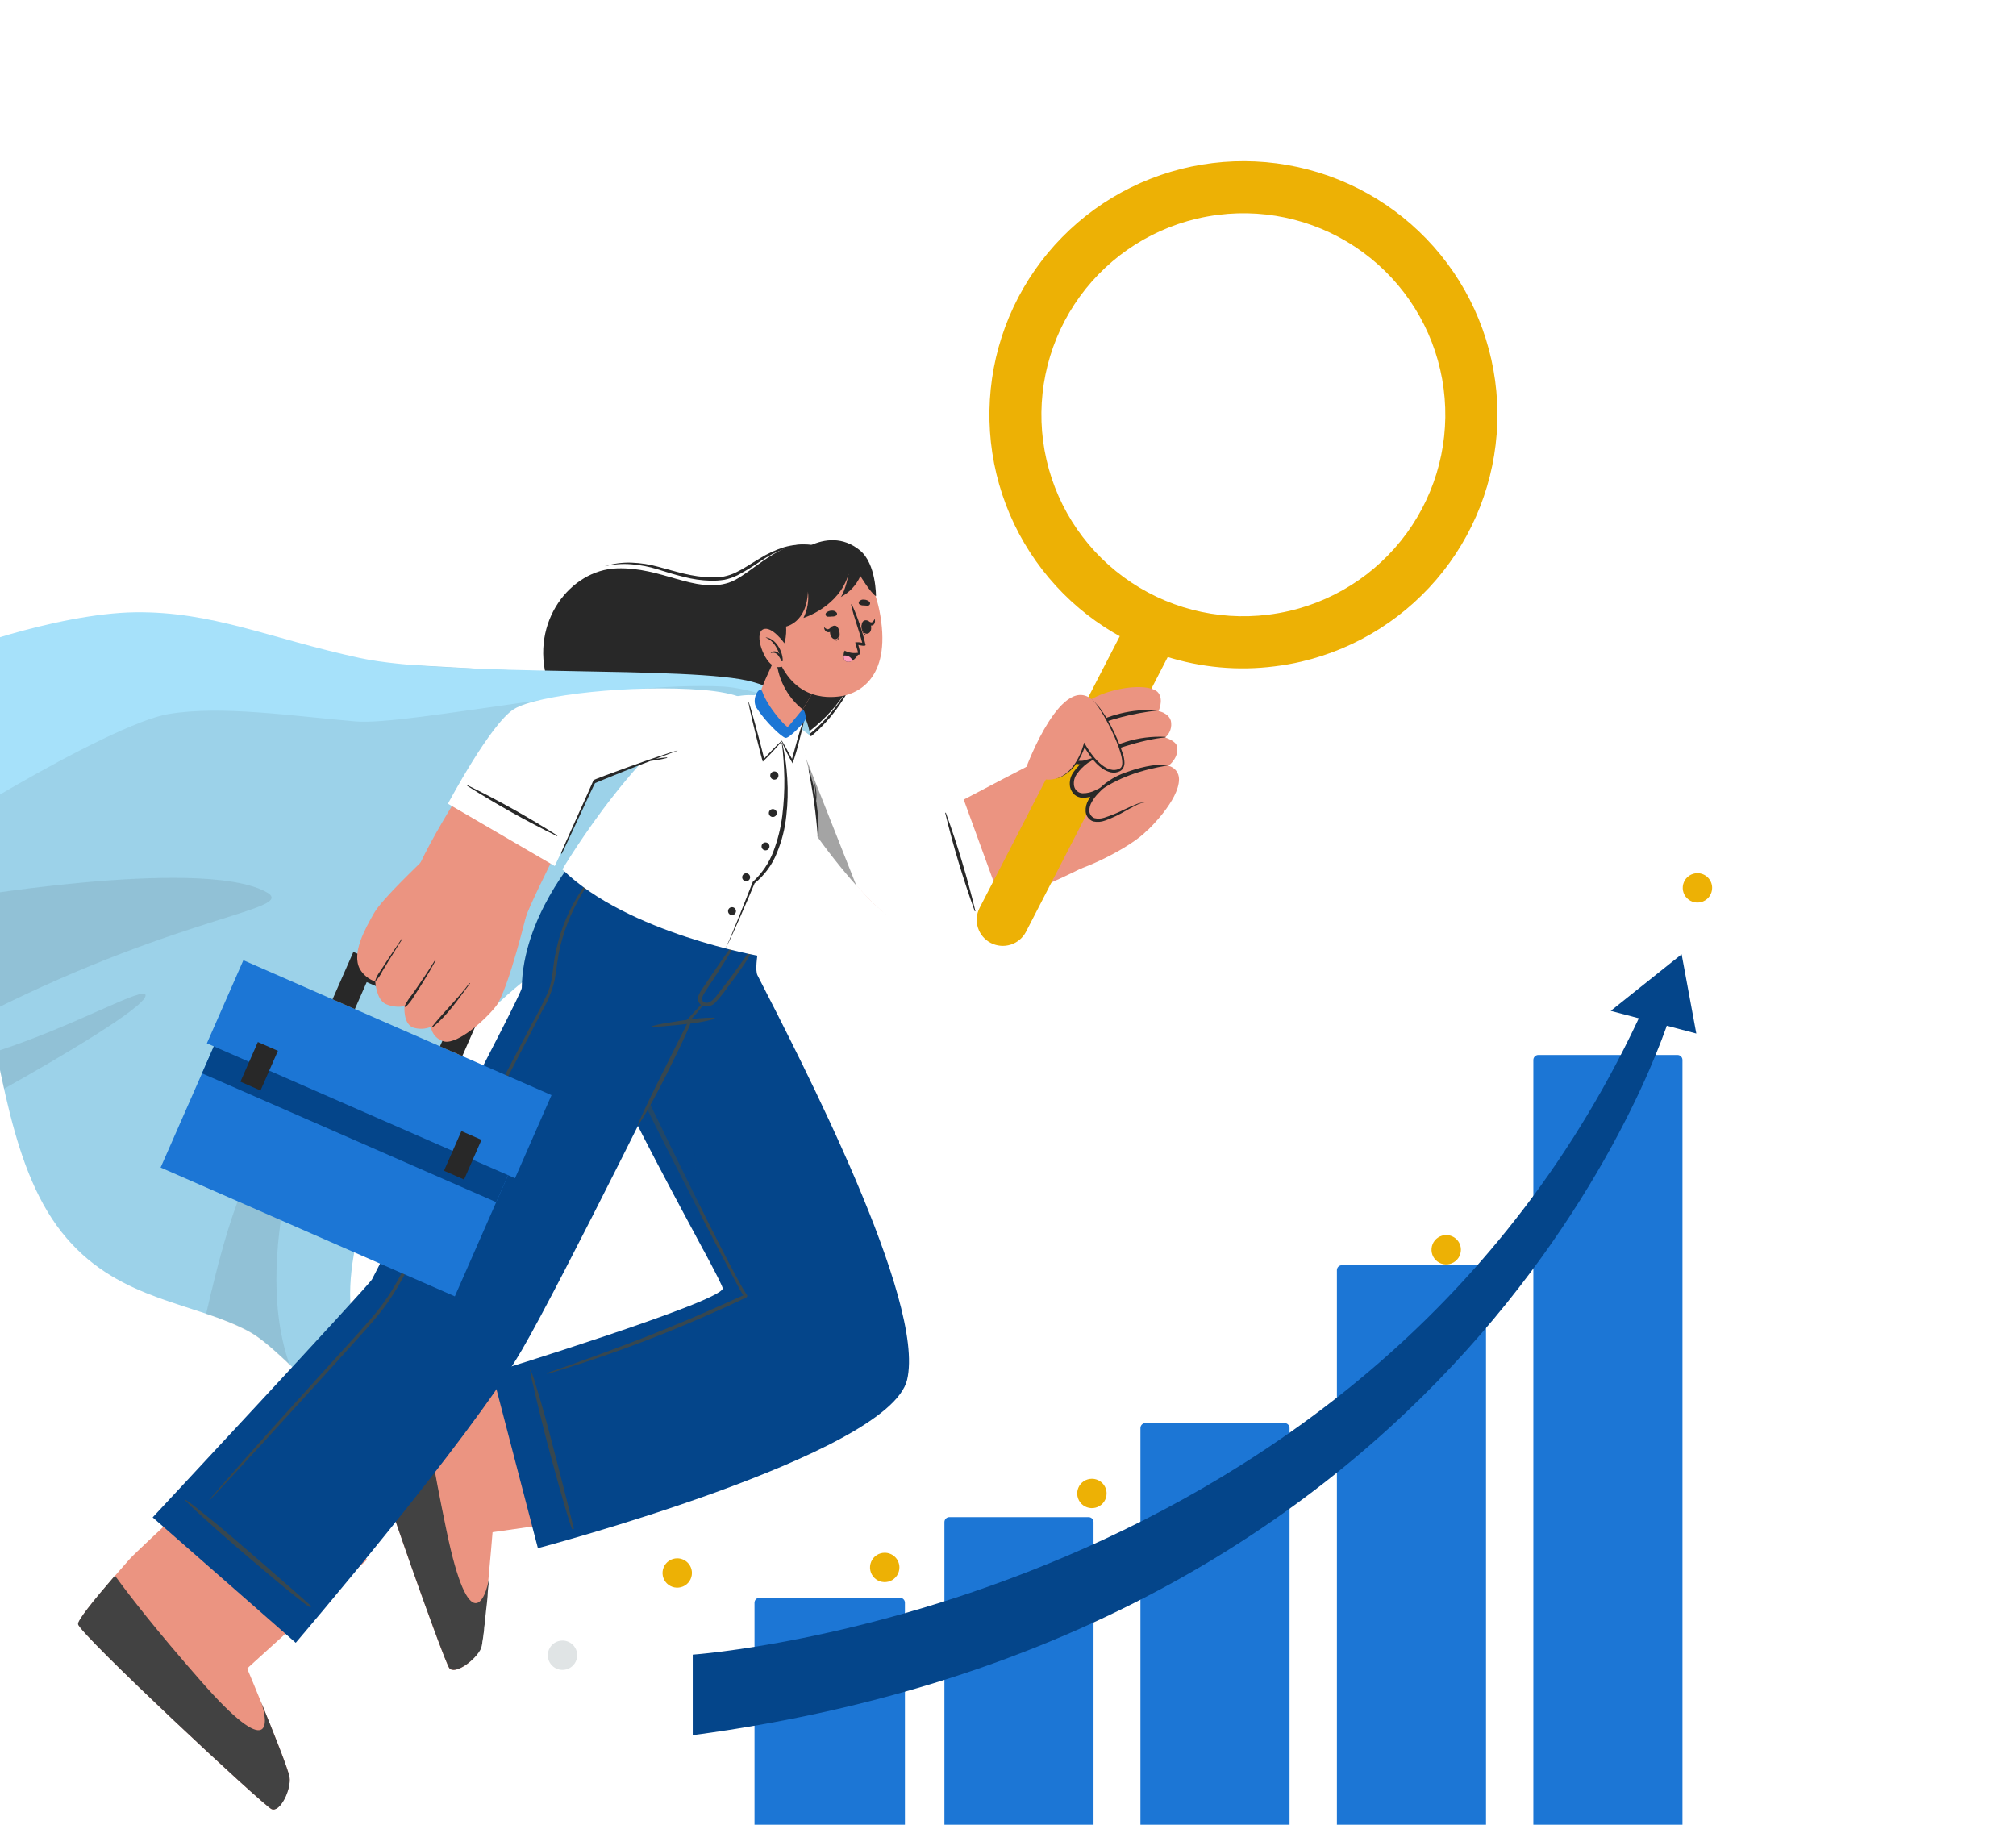 <svg width="811" height="734" viewBox="0 0 811 734" fill="none" xmlns="http://www.w3.org/2000/svg">
<path d="M197.577 614.025L191.035 602.817L187.673 604.803C187.176 605.083 186.611 605.221 186.041 605.2C185.47 605.179 184.917 605.001 184.442 604.685C183.905 604.345 183.343 604.019 182.767 603.718C182.258 603.465 181.83 603.075 181.53 602.593C181.23 602.111 181.069 601.556 181.066 600.988V597.069H168.101V600.988C168.098 601.556 167.937 602.111 167.637 602.593C167.337 603.075 166.908 603.465 166.4 603.718C165.824 604.019 165.262 604.345 164.725 604.685C164.25 605.001 163.696 605.179 163.126 605.2C162.556 605.221 161.99 605.083 161.494 604.803L158.066 602.817L151.524 614.025L154.978 615.998C155.488 616.276 155.909 616.692 156.194 617.198C156.478 617.703 156.615 618.279 156.587 618.858C156.587 619.172 156.587 619.485 156.587 619.812C156.587 620.139 156.587 620.439 156.587 620.753C156.625 621.318 156.506 621.883 156.243 622.386C155.98 622.888 155.583 623.309 155.096 623.6L151.629 625.599L158.17 636.794L161.507 634.848C162.004 634.567 162.569 634.429 163.139 634.45C163.71 634.471 164.263 634.649 164.738 634.965C165.275 635.318 165.837 635.631 166.4 635.932C166.91 636.183 167.34 636.572 167.641 637.054C167.941 637.537 168.101 638.094 168.101 638.662V642.581H181.066V638.662C181.057 638.089 181.211 637.524 181.51 637.034C181.809 636.544 182.24 636.149 182.754 635.893C183.316 635.592 183.879 635.279 184.415 634.926C184.89 634.61 185.444 634.432 186.014 634.411C186.585 634.39 187.15 634.528 187.647 634.808L191.088 636.794L197.629 625.599L194.175 623.613C193.687 623.324 193.288 622.904 193.025 622.401C192.761 621.898 192.643 621.332 192.684 620.766C192.684 620.452 192.684 620.126 192.684 619.812C192.684 619.499 192.684 619.172 192.684 618.858C192.647 618.29 192.767 617.721 193.033 617.217C193.298 616.712 193.698 616.29 194.189 615.998L197.577 614.025ZM185.187 619.812C185.185 621.907 184.56 623.955 183.392 625.696C182.224 627.436 180.565 628.792 178.625 629.592C176.685 630.391 174.552 630.598 172.494 630.187C170.436 629.776 168.547 628.764 167.065 627.281C165.583 625.797 164.575 623.909 164.168 621.853C163.761 619.797 163.974 617.668 164.779 615.733C165.584 613.798 166.946 612.145 168.693 610.983C170.439 609.821 172.491 609.202 174.59 609.205C175.984 609.205 177.364 609.479 178.651 610.013C179.939 610.546 181.108 611.328 182.093 612.313C183.077 613.299 183.857 614.468 184.388 615.755C184.919 617.042 185.191 618.42 185.187 619.812Z" fill="white"/>
<path d="M218.136 262.748L37.939 262.48C37.939 262.48 46.906 250.775 56.8 249.33C56.8 249.33 76.093 191.965 108.22 191.531C138.188 191.325 150.076 227.036 150.076 227.036C150.076 227.036 163.959 211.059 177.185 218.387C190.41 225.715 197.835 246.688 197.835 246.688C197.835 246.688 212.747 254.759 218.136 262.748Z" fill="white"/>
<path d="M515.32 232.638L710.906 232.931C710.906 232.931 710.906 220.742 683.984 218.332C683.984 218.332 659.463 164.963 621.896 172.125C598.416 176.55 586.412 207.934 586.412 207.934C586.412 207.934 568.758 183.264 554.635 188.015C540.512 192.767 532.056 219.003 532.056 219.003C532.056 219.003 517.456 225.752 515.32 232.638Z" fill="white"/>
<path d="M306.889 207.708L405.445 207.865C405.445 207.865 396.156 199.204 392.021 199.204C387.887 199.204 375.877 170.152 360.451 171.367C345.026 172.582 336.823 194.175 336.823 194.175C336.823 194.175 318.088 188.284 306.889 207.708Z" fill="white"/>
<path d="M554.326 335.991L638.608 336.121C638.608 336.121 634.421 330.661 629.803 329.982C629.803 329.982 620.867 303.255 605.822 303.046C591.836 302.85 586.197 319.44 586.197 319.44C586.197 319.44 579.734 311.981 573.532 315.377C567.331 318.774 563.824 328.519 563.824 328.519C563.824 328.519 556.851 332.255 554.326 335.991Z" fill="white"/>
<g filter="url(#filter0_d_3322_5965)">
<path d="M170.099 549.347L207.838 544.54L240.507 519.437L298.924 565.281L339.345 546.33L367.844 563.818L423.683 517.517L467.634 514.448L514.734 461.825L565.935 500.538L596.165 465.221L615.026 463.184L640.116 428.089L689.119 489.306L806.445 735.45H57.501L170.099 549.347Z" fill="white"/>
</g>
<path d="M232.196 665.831C232.196 666.999 231.849 668.141 231.199 669.112C230.549 670.083 229.626 670.839 228.545 671.286C227.464 671.733 226.275 671.85 225.128 671.622C223.981 671.394 222.927 670.832 222.1 670.006C221.273 669.181 220.71 668.128 220.482 666.983C220.254 665.838 220.371 664.651 220.819 663.572C221.266 662.493 222.024 661.571 222.997 660.922C223.969 660.273 225.112 659.927 226.282 659.927C227.85 659.927 229.355 660.549 230.464 661.656C231.573 662.763 232.196 664.265 232.196 665.831Z" fill="#E0E4E5"/>
<path d="M390.476 648.17C393.742 648.17 396.39 645.527 396.39 642.266C396.39 639.005 393.742 636.361 390.476 636.361C387.21 636.361 384.563 639.005 384.563 642.266C384.563 645.527 387.21 648.17 390.476 648.17Z" fill="#E0E4E5"/>
<path d="M513.117 589.833C513.112 591 512.761 592.14 512.107 593.108C511.454 594.075 510.528 594.828 509.446 595.271C508.364 595.713 507.175 595.826 506.029 595.594C504.884 595.362 503.832 594.796 503.009 593.968C502.185 593.14 501.625 592.087 501.4 590.941C501.176 589.796 501.296 588.609 501.747 587.532C502.197 586.455 502.957 585.535 503.931 584.889C504.904 584.243 506.048 583.9 507.217 583.902C507.995 583.904 508.764 584.059 509.482 584.358C510.2 584.657 510.851 585.095 511.399 585.646C511.947 586.196 512.381 586.85 512.676 587.568C512.971 588.287 513.121 589.056 513.117 589.833Z" fill="#E0E4E5"/>
<path d="M563.959 556.364C563.959 557.533 563.612 558.675 562.962 559.646C562.311 560.617 561.387 561.374 560.305 561.821C559.224 562.267 558.034 562.383 556.887 562.155C555.739 561.926 554.686 561.362 553.859 560.535C553.033 559.708 552.471 558.655 552.244 557.508C552.017 556.362 552.136 555.175 552.586 554.096C553.035 553.017 553.795 552.096 554.77 551.449C555.744 550.801 556.888 550.457 558.059 550.46C558.834 550.46 559.603 550.613 560.32 550.91C561.036 551.207 561.687 551.642 562.235 552.19C562.784 552.739 563.218 553.39 563.514 554.106C563.809 554.822 563.961 555.59 563.959 556.364Z" fill="#E0E4E5"/>
<path d="M278.352 632.744C278.352 633.912 278.005 635.054 277.355 636.025C276.706 636.996 275.782 637.752 274.701 638.199C273.621 638.646 272.432 638.763 271.285 638.535C270.138 638.308 269.084 637.745 268.257 636.919C267.43 636.094 266.867 635.042 266.638 633.896C266.41 632.751 266.527 631.564 266.975 630.485C267.423 629.406 268.18 628.484 269.153 627.835C270.125 627.186 271.269 626.84 272.438 626.84C274.006 626.843 275.508 627.467 276.616 628.573C277.724 629.68 278.349 631.179 278.352 632.744Z" fill="#EDB105"/>
<path d="M136.902 612.038C136.902 613.206 136.555 614.348 135.906 615.319C135.256 616.29 134.332 617.046 133.252 617.493C132.171 617.94 130.982 618.057 129.835 617.829C128.688 617.601 127.634 617.039 126.807 616.213C125.98 615.388 125.417 614.336 125.189 613.19C124.96 612.045 125.078 610.858 125.525 609.779C125.973 608.7 126.731 607.778 127.703 607.129C128.676 606.48 129.819 606.134 130.989 606.134C132.556 606.137 134.058 606.76 135.166 607.867C136.275 608.974 136.899 610.473 136.902 612.038Z" fill="#EDB105"/>
<g filter="url(#filter1_d_3322_5965)">
<path d="M361.818 626.512C361.818 627.68 361.471 628.822 360.82 629.794C360.17 630.765 359.246 631.522 358.164 631.968C357.083 632.415 355.893 632.531 354.746 632.302C353.598 632.073 352.545 631.509 351.718 630.682C350.892 629.855 350.329 628.802 350.103 627.656C349.876 626.51 349.995 625.322 350.445 624.243C350.894 623.165 351.654 622.243 352.628 621.596C353.603 620.949 354.747 620.605 355.917 620.607C356.693 620.607 357.462 620.76 358.178 621.057C358.895 621.354 359.546 621.789 360.094 622.338C360.642 622.886 361.077 623.537 361.373 624.253C361.668 624.97 361.82 625.737 361.818 626.512Z" fill="#EDB105"/>
</g>
<path d="M445.164 600.753C445.164 601.921 444.817 603.062 444.168 604.033C443.518 605.004 442.594 605.761 441.514 606.208C440.433 606.655 439.244 606.772 438.097 606.544C436.95 606.316 435.896 605.754 435.069 604.928C434.242 604.102 433.679 603.05 433.451 601.905C433.222 600.76 433.339 599.572 433.787 598.494C434.235 597.415 434.993 596.493 435.965 595.844C436.938 595.195 438.081 594.849 439.251 594.849C440.819 594.849 442.323 595.471 443.432 596.578C444.541 597.685 445.164 599.187 445.164 600.753Z" fill="#EDB105"/>
<path d="M587.692 502.715C587.692 503.883 587.345 505.024 586.695 505.995C586.045 506.966 585.122 507.723 584.041 508.17C582.961 508.617 581.772 508.734 580.624 508.506C579.477 508.278 578.424 507.716 577.597 506.89C576.77 506.064 576.206 505.012 575.978 503.867C575.75 502.722 575.867 501.534 576.315 500.455C576.762 499.377 577.52 498.454 578.493 497.806C579.465 497.157 580.609 496.811 581.778 496.811C582.555 496.809 583.325 496.96 584.043 497.257C584.761 497.553 585.414 497.987 585.964 498.536C586.513 499.085 586.949 499.736 587.245 500.453C587.542 501.171 587.694 501.939 587.692 502.715Z" fill="#EDB105"/>
<path d="M688.756 357.154C688.756 358.321 688.409 359.463 687.759 360.434C687.109 361.405 686.186 362.162 685.105 362.609C684.024 363.055 682.835 363.172 681.688 362.945C680.541 362.717 679.487 362.154 678.66 361.329C677.833 360.503 677.27 359.451 677.042 358.305C676.814 357.16 676.931 355.973 677.378 354.894C677.826 353.815 678.584 352.893 679.557 352.244C680.529 351.595 681.672 351.249 682.842 351.249C683.619 351.247 684.389 351.399 685.107 351.695C685.825 351.991 686.478 352.426 687.027 352.975C687.577 353.523 688.012 354.175 688.309 354.892C688.606 355.609 688.757 356.378 688.756 357.154Z" fill="#EDB105"/>
<g filter="url(#filter2_d_3322_5965)">
<path d="M349.26 232.979C352.239 261.471 333.496 290.896 296.494 299.69C262.862 307.689 226.847 287.972 220.193 265.744C213.15 242.19 229.477 221.229 248.126 220.627C266.095 219.978 279.588 230.792 293.159 226.389C299.656 224.267 307.372 215.743 316.839 212.15C327.399 208.151 347.373 214.713 349.26 232.979Z" fill="#282828"/>
<path d="M232.305 285.957C241.081 293.86 251.731 299.396 263.248 302.042C274.774 304.651 286.747 304.582 298.244 301.841C309.843 299.293 320.545 293.678 329.23 285.586C337.75 277.384 343.884 267.028 346.978 255.622C343.429 266.738 337.099 276.766 328.589 284.759C324.301 288.666 319.506 291.978 314.332 294.604C309.15 297.201 303.669 299.151 298.012 300.411C292.353 301.708 286.575 302.416 280.771 302.526C269.107 302.733 257.557 300.212 247.044 295.163C241.749 292.751 236.794 289.656 232.305 285.957Z" fill="#282828"/>
<path d="M243.197 219.789C246.721 218.954 250.356 218.681 253.965 218.982C257.549 219.243 261.091 219.923 264.517 221.005C267.97 222.114 271.461 223.158 274.996 224.039C278.557 224.98 282.215 225.505 285.897 225.604C287.757 225.638 289.617 225.507 291.455 225.213C293.292 224.83 295.071 224.211 296.75 223.372C299.971 221.654 303.083 219.739 306.068 217.637C309.041 215.618 312.258 213.982 315.642 212.769C319.07 211.608 322.68 211.078 326.297 211.205C322.654 210.803 318.967 211.108 315.439 212.106C311.944 213.215 308.604 214.764 305.5 216.715C302.37 218.575 299.39 220.662 296.183 222.201C294.606 222.994 292.929 223.57 291.197 223.914C289.449 224.181 287.679 224.285 285.911 224.224C278.769 224.171 271.802 221.867 264.821 219.995C261.292 219.01 257.658 218.447 253.996 218.318C250.339 218.197 246.688 218.694 243.197 219.789Z" fill="#282828"/>
<path d="M-16.935 259.668C-12.864 251.819 95.896 255.475 188.2 260.784L188.365 260.796C230.02 263.209 270.268 262.197 295.369 265.276C311.32 267.246 319.479 273.626 321.257 276.047C326.913 283.897 336.548 308.48 291.79 335.527C257.926 355.986 219.476 373.695 189.516 406.523C159.556 439.351 141.02 482.082 140.86 512.082C140.7 542.082 160.392 572.113 158.49 568.869C157.895 567.862 149.79 567.774 138.981 560.46C125.709 551.475 110.833 533.394 100.314 527.647C78.808 515.92 48.636 515.528 26.851 490.108C3.742 463.396 0.818 418.856 -8.525 383.098C-19.839 339.665 -52.137 327.445 -16.935 259.668Z" fill="#A6E1FA"/>
<g opacity="0.2">
<path opacity="0.4" d="M-16.905 259.67C-12.833 251.819 95.917 255.462 188.211 260.761L188.377 260.773C230.027 263.181 270.272 262.164 295.369 265.24C311.319 267.209 319.477 273.588 321.254 276.009C326.909 283.86 336.54 308.445 291.782 335.5C257.919 355.966 219.47 373.681 189.509 406.517C159.548 439.353 141.009 482.092 140.845 512.095C140.681 542.098 160.368 572.131 158.466 568.886C157.872 567.88 149.767 567.793 138.96 560.479C125.691 551.494 110.818 533.413 100.3 527.666C78.797 515.941 48.629 515.553 26.849 490.132C3.745 463.42 0.827 418.875 -8.51 383.113C-19.818 339.676 -52.111 327.459 -16.905 259.67Z" fill="#282828"/>
</g>
<path opacity="0.1" d="M-4.691 399.256C-5.883 393.748 -7.098 388.322 -8.544 383.096C-11.356 373.018 -15.227 363.265 -20.091 354C-20.091 354 78.868 336.668 106.395 350.433C121.504 357.951 75.651 358.803 -4.691 399.256Z" fill="#282828"/>
<path opacity="0.1" d="M116.522 541.043C110.545 535.383 104.897 530.245 100.165 527.7C94.632 524.825 88.863 522.427 82.921 520.532C92.026 480.636 101.009 453.272 119.799 436.03C131.757 424.961 98.869 490.997 116.522 541.043Z" fill="#282828"/>
<path opacity="0.1" d="M1.6 429.963C0.502 424.995 -0.525 419.981 -1.552 414.968C30.72 404.528 58.65 388.125 58.563 392.411C58.562 397.136 23.124 417.935 1.6 429.963Z" fill="#282828"/>
<path d="M-52.09 346.143C-52.09 346.143 -58.242 305.776 -27.507 259.683C-24.524 255.201 23.154 238.72 54.268 238.296C85.382 237.871 108.25 248.748 144.588 256.645C180.927 264.542 279.493 259.61 302.773 266.306C318.772 270.909 321.034 276.126 321.034 276.126C321.034 276.126 302.48 268.798 291.063 268.178C245.876 265.732 164.057 283.988 143.061 282.196C117.429 280.01 89.017 275.682 67.844 279.218C44.185 283.029 -37.426 332.449 -52.09 346.143Z" fill="#A6E1FA"/>
<path d="M180.75 663.007C178.474 660.102 145.023 565.674 146.054 561.238C146.403 559.599 233.871 539.317 233.871 539.317L253.124 600.458L198.149 608.336C198.149 608.336 194.748 650.217 193.181 654.948C191.613 659.678 183.01 665.91 180.75 663.007Z" fill="#EB9481"/>
<path d="M180.749 663C179.757 661.716 172.738 642.775 165.265 621.556C164.781 620.158 164.282 618.742 163.799 617.328C162.507 613.71 161.251 610.045 159.992 606.414C159.51 604.999 159.044 603.586 158.626 602.192C158.159 600.795 157.676 599.381 157.256 598.021C156.523 595.906 155.887 593.832 155.165 591.802C154.726 590.474 154.303 589.163 153.876 587.902L152.659 584.157C152.057 582.318 151.498 580.565 150.968 578.881C150.598 577.757 150.244 576.635 149.92 575.564C149.268 573.489 148.687 571.585 148.207 569.888C147.935 569.037 147.711 568.189 147.511 567.493C146.994 565.627 146.619 564.104 146.424 563.092C146.274 562.547 146.219 561.98 146.259 561.417C146.302 560.821 156.684 557.442 170.157 553.217C171.324 563.08 174.007 580.917 179.621 607.694C188.761 651.703 195.512 635.161 196.747 626.664C196.753 626.581 196.759 626.499 196.764 626.416C196.728 626.929 196.691 627.459 196.654 627.972L196.646 628.088C196.579 629.031 196.511 629.991 196.361 630.929C196.212 631.866 196.214 633.014 196.14 634.057C196.022 635.712 195.813 637.494 195.612 639.16C195.41 640.826 195.278 642.463 195.09 643.931C195.026 644.841 194.964 645.718 194.789 646.538C194.759 646.968 194.73 647.365 194.701 647.779C194.672 648.193 194.625 648.855 194.484 649.427C194.405 650.553 194.201 651.553 194.04 652.407C194.042 652.606 194.028 652.806 193.998 653.003C193.882 653.693 193.728 654.376 193.536 655.05C191.496 659.63 183.009 665.887 180.749 663Z" fill="#424242"/>
<path d="M216.388 614.764L197.961 544.085C197.961 544.085 288.818 516.09 290.738 510.387C291.495 508.161 239.57 419.457 231.113 386.025C225.495 363.772 244.897 340.983 244.897 340.983L307.443 362.549C307.443 362.549 302.838 380.523 304.719 384.298C322.52 419.135 372.48 515.37 364.904 547.058C357.659 577.389 216.388 614.764 216.388 614.764Z" fill="#04458A"/>
<path d="M230.824 606.798C228.873 598.61 220.43 565.463 217.965 557.239C217.267 554.861 216.636 552.488 215.837 550.136C215.19 547.761 214.41 545.424 213.502 543.135C213.489 543.106 213.467 543.083 213.438 543.069C213.41 543.055 213.378 543.051 213.347 543.059C213.316 543.067 213.289 543.086 213.271 543.112C213.253 543.137 213.244 543.169 213.248 543.201C213.573 545.367 214.016 547.513 214.574 549.631C215.038 551.777 215.553 553.909 216.068 556.041C217.069 560.253 218.117 564.502 219.171 568.651C221.255 576.849 228.227 602.556 230.127 606.998C230.285 607.359 230.927 607.221 230.824 606.798Z" fill="#37474F"/>
<path d="M300.444 512.848C293.472 503.126 245.972 404.222 243.599 398.466C241.091 393.2 239.291 387.625 238.245 381.888C236.505 369.306 241.331 356.671 247.454 345.94C247.48 345.876 247.482 345.804 247.461 345.738C247.44 345.672 247.397 345.615 247.338 345.578C247.28 345.54 247.21 345.524 247.141 345.532C247.072 345.541 247.008 345.573 246.96 345.623C240.939 354.914 236.432 365.642 236.42 376.852C236.491 382.568 237.657 388.218 239.854 393.495C242.077 399.257 244.59 404.923 246.967 410.629C251.896 422.387 295.321 507.597 299.013 513.063C289.157 517.493 279.285 521.906 269.29 525.944C258.995 530.21 248.527 534.114 238.046 537.952C232.131 540.109 226.187 542.208 220.213 544.25C219.958 544.331 220.045 544.737 220.301 544.655C241.684 538.317 262.651 530.653 283.08 521.707C288.854 519.185 294.632 516.614 300.29 513.852C300.37 513.799 300.439 513.731 300.491 513.65C300.543 513.57 300.578 513.479 300.592 513.384C300.607 513.289 300.601 513.193 300.576 513.1C300.55 513.008 300.505 512.922 300.444 512.848Z" fill="#37474F"/>
<g style="mix-blend-mode:multiply" opacity="0.4">
<path d="M283.183 495.234C268.627 467.978 237.506 411.262 231.1 386.027C225.482 363.775 244.883 340.986 244.883 340.986L268.956 349.333L283.183 495.234Z" fill="#04458A"/>
</g>
<path d="M109.231 719.721C105.859 718.187 32.574 649.754 31.485 645.369C31.023 643.673 40.394 632.471 52.094 619.204L52.473 618.798C54.883 616.056 100.649 573.578 100.649 573.578L147.67 619.404L100.216 662.429L99.445 663.206C99.445 663.206 115.739 701.93 116.471 706.873C117.203 711.815 112.454 721.246 109.231 719.721Z" fill="#EB9481"/>
<path d="M46.231 625.809C37.377 636.049 31.018 643.986 31.402 645.377C32.571 649.801 105.78 718.164 109.234 719.721C112.689 721.278 117.225 711.799 116.488 706.923C116.051 703.915 109.825 688.355 105.024 676.655C108.006 684.867 109.598 701.198 80.65 668.021C62.6 647.488 52.031 633.752 46.231 625.809Z" fill="#424242"/>
<path d="M307.426 362.533C307.426 362.533 290.175 395.854 277.541 402.784C277.541 402.784 225.943 507.598 209.979 534.971C188.913 571.117 118.966 652.816 118.966 652.816L61.413 602.374C61.413 602.374 148.459 509.019 149.663 506.609C156.48 492.899 209.871 392.17 209.9 389.41C210.237 361.155 231.968 336.533 231.968 336.533L307.426 362.533Z" fill="#04458A"/>
<path d="M277.211 402.845C276.543 403.568 276.02 404.412 275.669 405.331C275.227 406.165 274.806 406.934 274.374 407.852C273.528 409.455 272.653 411.224 271.816 412.928C270.085 416.449 268.321 419.951 266.556 423.47C264.791 426.989 263.027 430.508 261.327 434.048C259.627 437.588 257.957 440.947 256.572 444.509C256.563 444.641 256.722 444.736 256.804 444.525C258.994 441.352 260.908 437.844 262.783 434.416C264.658 430.988 266.488 427.491 268.235 423.987C269.982 420.484 271.716 416.93 273.416 413.39C274.213 411.782 274.967 410.072 275.734 408.413C276.127 407.559 276.505 406.687 276.884 405.816C277.383 404.968 277.71 404.03 277.845 403.056C277.833 402.988 277.803 402.926 277.758 402.875C277.713 402.823 277.655 402.785 277.59 402.763C277.526 402.742 277.456 402.738 277.389 402.752C277.323 402.766 277.261 402.798 277.211 402.845Z" fill="#37474F"/>
<path d="M306.436 367.645C300.979 375.313 295.729 383.111 289.828 390.465C288.584 392.041 287.243 394.275 285.366 395.141C284.984 395.331 284.559 395.415 284.133 395.385C283.708 395.355 283.298 395.212 282.947 394.971C281.97 394.187 282.584 392.8 283.078 391.936C284.257 389.873 285.694 387.928 286.986 385.923C288.277 383.918 289.702 381.673 291.068 379.556C294.105 374.779 296.843 369.981 299.896 365.206C299.99 365.062 299.784 364.915 299.69 365.058C296.547 369.694 293.133 374.145 289.973 378.781L285.107 385.874L282.834 389.274C282.106 390.226 281.506 391.269 281.049 392.376C280.863 392.782 280.764 393.223 280.759 393.669C280.754 394.116 280.843 394.558 281.019 394.969C281.196 395.379 281.456 395.748 281.784 396.052C282.111 396.356 282.499 396.588 282.922 396.733C283.824 396.953 284.769 396.917 285.652 396.629C286.534 396.342 287.319 395.814 287.917 395.104C289.576 393.293 291.119 391.379 292.537 389.374C294.135 387.274 295.718 385.156 297.216 383.049C300.683 378.155 303.797 373.021 306.533 367.685C306.586 367.639 306.491 367.566 306.436 367.645Z" fill="#37474F"/>
<path d="M282.63 395.694C281.349 396.618 276.313 402.336 276.008 402.647C275.703 402.958 276.618 403.439 276.76 403.316C279.07 400.991 281.221 398.513 283.199 395.9C283.239 395.803 282.737 395.601 282.63 395.694Z" fill="#37474F"/>
<path d="M287.226 401.352C283.067 401.362 278.916 401.733 274.821 402.46C272.785 402.749 270.764 403.057 268.738 403.43C266.574 403.715 264.433 404.154 262.332 404.743C262.306 404.751 262.283 404.766 262.266 404.788C262.249 404.809 262.238 404.834 262.236 404.861C262.235 404.889 262.241 404.916 262.255 404.939C262.269 404.962 262.289 404.981 262.314 404.992C264.483 405.021 266.651 404.901 268.803 404.633C270.779 404.489 272.742 404.294 274.708 404.05C278.931 403.717 283.117 403.014 287.217 401.951C287.297 401.952 287.373 401.921 287.431 401.866C287.488 401.811 287.52 401.735 287.521 401.656C287.523 401.577 287.492 401.5 287.437 401.443C287.382 401.386 287.306 401.353 287.226 401.352Z" fill="#37474F"/>
<path d="M125.024 637.881C118.762 632.234 92.989 609.726 86.274 604.346C84.351 602.797 82.431 601.214 80.49 599.697C78.606 598.111 76.637 596.629 74.591 595.256C74.564 595.24 74.532 595.235 74.501 595.241C74.469 595.247 74.441 595.263 74.421 595.288C74.401 595.313 74.391 595.344 74.392 595.376C74.393 595.407 74.406 595.438 74.427 595.461C75.899 597.06 77.46 598.575 79.103 599.999C80.663 601.489 82.358 602.956 83.985 604.434C87.112 607.333 90.457 610.196 93.702 613.053C100.087 618.626 120.4 635.909 124.503 638.427C124.97 638.642 125.387 638.173 125.024 637.881Z" fill="#37474F"/>
<path d="M239.399 342.898C233.787 349.353 229.396 356.771 226.439 364.793C225.001 368.745 223.911 372.815 223.178 376.956C222.349 381.605 222.323 386.444 220.527 390.875C218.512 395.391 216.271 399.803 213.811 404.093L206.744 417.569L192.806 444.335L164.749 498.071C162.511 502.388 160.305 506.724 157.761 510.887C155.275 514.909 152.465 518.723 149.359 522.29C142.876 529.868 136 537.12 129.346 544.536C115.915 559.444 102.425 574.249 89.258 589.425L84.288 595.164C84.179 595.289 84.265 595.478 84.457 595.358C98.268 580.727 111.797 565.842 125.344 550.942C132.123 543.501 138.875 536.035 145.601 528.546C148.639 525.167 151.662 521.753 154.401 518.12C157.263 514.269 159.828 510.206 162.074 505.967C171.65 488.343 180.721 470.333 190.027 452.524C199.333 434.714 208.738 416.695 218.037 398.751C220.373 394.855 222.094 390.622 223.14 386.202C223.945 381.651 224.286 377.067 225.406 372.555C227.551 364.024 231.115 355.913 235.949 348.561C237.145 346.732 238.436 344.96 239.774 343.241C239.992 342.99 239.598 342.663 239.399 342.898Z" fill="#37474F"/>
<path d="M96.071 390.04L64.614 461.652L182.973 513.463L214.431 441.85L96.071 390.04Z" fill="#1C76D5"/>
<path d="M96.074 390.026L81.259 423.753L199.623 475.567L214.438 441.84L96.074 390.026Z" fill="#04458A"/>
<path d="M83.221 411.68L207.186 465.946L221.867 432.524L97.903 378.258L83.221 411.68Z" fill="#1C76D5"/>
<path d="M142.154 374.918L133.774 393.976L142.758 397.902L147.524 387.057L181.758 402.059L176.992 412.903L185.975 416.829L194.34 397.753L142.154 374.918Z" fill="#282828"/>
<path d="M178.607 462.935L186.687 466.472L193.696 450.515L185.617 446.979L178.607 462.935Z" fill="#282828"/>
<path d="M96.724 427.116L104.803 430.652L111.812 414.696L103.733 411.159L96.724 427.116Z" fill="#282828"/>
<path d="M309.427 293.89C327.953 329.348 352.267 362.352 364.466 363.443C380.886 364.914 417.022 350.502 435.138 341.195C440.444 338.49 418.469 297.632 412.784 300.526C405.873 304.016 370.684 322.704 369.909 322.832C368.223 323.113 332.132 294.588 323.669 287.555C309.524 275.829 301.214 278.156 309.427 293.89Z" fill="#EB9481"/>
<path d="M461.561 325.965C454.739 333.154 434.996 342.395 429.387 342.8C423.779 343.204 406.926 310.246 409.379 305.012C411.832 299.778 436.722 277.374 446.744 276.033C456.766 274.691 468.635 318.511 461.561 325.965Z" fill="#EB9481"/>
<path d="M387.42 312.901L404.001 358.402C404.001 358.402 371.282 367.397 361.134 362.99C350.985 358.583 323.811 325.529 311.507 300.525C299.204 275.521 307.681 272.957 329.652 290.822C351.623 308.686 369.129 321.38 369.83 321.13C370.531 320.879 387.42 312.901 387.42 312.901Z" fill="white"/>
<path d="M380.501 318.957C380.511 318.825 380.22 318.937 380.246 319.039C383.486 332.408 387.45 345.592 392.12 358.532C392.11 358.664 392.418 358.553 392.375 358.45C389.143 345.079 385.179 331.895 380.501 318.957Z" fill="#282828"/>
<path d="M344.457 348.158C332.883 335.201 319.235 316.259 311.506 300.528C301.563 280.299 305.221 274.751 318.637 282.864L344.457 348.158Z" fill="#A4A4A4"/>
<path d="M311.381 351.098L306.235 376.704C306.235 376.704 252.454 367.499 226.231 341.717C226.231 341.717 260.295 284.109 291.45 273.424C307.054 268.066 318.165 275.103 321.47 286.531C322.314 289.418 331.714 321.786 327.982 334.25C324.739 345.234 311.381 351.098 311.381 351.098Z" fill="white"/>
<path d="M314.461 291.43L314.394 290.959L314.407 290.777C314.407 290.777 314.513 290.702 314.523 290.785L314.624 291.009C314.719 291.315 314.814 291.621 314.892 291.926C315.049 292.536 315.171 293.16 315.293 293.784C315.539 295.015 315.749 296.278 315.944 297.522C316.333 300.028 316.537 302.554 316.708 305.078C317.034 310.149 316.901 315.239 316.313 320.287C315.77 325.377 314.497 330.363 312.533 335.091C310.624 339.895 307.508 344.126 303.487 347.379L303.616 347.205C301.769 351.65 299.858 356.056 297.931 360.462L295.001 367.042C293.997 369.217 293.025 371.428 291.814 373.472C292.931 371.338 293.789 369.103 294.745 366.891L297.481 360.231L302.792 346.848L302.799 346.749L302.888 346.672C306.547 343.309 309.368 339.138 311.127 334.493C312.895 329.841 314.099 324.995 314.714 320.058C315.325 315.111 315.6 310.129 315.537 305.145C315.514 302.649 315.359 300.143 315.203 297.637C315.127 296.367 315.015 295.128 314.887 293.872L314.636 292.008C314.659 291.693 314.547 291.386 314.486 291.082C314.496 291.011 314.501 290.939 314.501 290.867C314.501 290.867 314.493 290.983 314.489 291.033L314.461 291.43Z" fill="#282828"/>
<path d="M328.467 315.008L328.325 314.183C328.439 313.13 328.47 312.07 328.417 311.012C328.333 309.727 328.122 308.453 327.787 307.209C327.793 307.126 327.655 307.199 327.671 307.2C327.946 308.988 328.085 310.794 328.088 312.602C327.492 308.875 326.611 305.198 325.453 301.605C325.455 301.583 325.448 301.562 325.433 301.545C325.419 301.528 325.398 301.518 325.376 301.517C325.354 301.515 325.333 301.522 325.316 301.537C325.299 301.551 325.289 301.572 325.288 301.593C326.072 306.04 326.923 310.475 327.539 314.942C328.155 319.41 328.571 323.881 329.02 328.354C329.008 328.519 329.31 328.49 329.302 328.373C329.424 323.902 329.145 319.429 328.467 315.008Z" fill="#282828"/>
<path d="M313.17 304.002C313.163 304.333 313.057 304.655 312.865 304.926C312.673 305.197 312.405 305.404 312.094 305.521C311.783 305.638 311.444 305.659 311.121 305.582C310.798 305.505 310.506 305.333 310.282 305.088C310.058 304.843 309.913 304.537 309.865 304.209C309.816 303.881 309.868 303.546 310.012 303.247C310.157 302.948 310.388 302.7 310.675 302.533C310.962 302.367 311.293 302.29 311.624 302.313C312.049 302.342 312.447 302.534 312.735 302.848C313.023 303.163 313.179 303.576 313.17 304.002Z" fill="#282828"/>
<path d="M310.778 320.634C311.657 320.696 312.42 320.034 312.482 319.157C312.544 318.279 311.882 317.517 311.004 317.456C310.125 317.394 309.362 318.055 309.3 318.933C309.238 319.81 309.9 320.572 310.778 320.634Z" fill="#282828"/>
<path d="M300.053 346.474C300.932 346.535 301.695 345.874 301.757 344.996C301.819 344.119 301.157 343.357 300.279 343.295C299.4 343.234 298.637 343.895 298.575 344.773C298.513 345.65 299.175 346.412 300.053 346.474Z" fill="#282828"/>
<path d="M294.359 360.096C295.238 360.158 296.001 359.496 296.063 358.619C296.125 357.741 295.463 356.979 294.585 356.918C293.706 356.856 292.943 357.517 292.881 358.395C292.819 359.272 293.481 360.034 294.359 360.096Z" fill="#282828"/>
<path d="M307.846 334.048C308.725 334.11 309.488 333.448 309.55 332.571C309.612 331.693 308.95 330.931 308.071 330.87C307.193 330.808 306.43 331.469 306.368 332.347C306.306 333.225 306.967 333.986 307.846 334.048Z" fill="#282828"/>
<path d="M283.962 269.955C244.554 267.334 213.083 273.522 205.288 281.974C198.848 288.941 178.224 319.998 169.088 339.152C166.525 344.528 209.311 367.417 211.322 361.37C214.451 352.008 237.844 307.255 238.112 306.525C238.66 304.9 279.372 291.476 289.742 288.528C308.783 282.864 304.856 271.292 283.962 269.955Z" fill="#EB9481"/>
<path d="M178.89 410.981C177.471 410.68 176.179 409.952 175.188 408.895C174.197 407.837 173.554 406.502 173.346 405.068C171.062 405.992 168.526 406.085 166.182 405.33C162.124 403.83 162.708 396.768 162.708 396.768C160.14 397.229 157.494 396.909 155.111 395.851C151.36 394.007 150.953 386.825 150.953 386.825C148.359 385.952 146.166 384.174 144.779 381.816C141.32 375.385 146.887 365.695 150.358 359.501C153.828 353.308 169.485 338.971 172.181 335.95L212.27 357.85C212.27 357.85 204.609 390.049 199.519 396.761C195.088 402.405 184.321 411.912 178.89 410.981Z" fill="#EB9481"/>
<path d="M174.145 405.137C180.171 400.237 184.424 393.816 189.025 387.652C189.118 387.509 188.913 387.345 188.803 387.487C184.301 393.674 178.617 398.897 173.879 404.885C173.846 404.92 173.828 404.967 173.829 405.016C173.83 405.064 173.851 405.11 173.886 405.143C173.921 405.177 173.968 405.195 174.017 405.194C174.065 405.192 174.111 405.172 174.145 405.137Z" fill="#282828"/>
<path d="M163.314 396.936C164.575 395.691 165.665 394.285 166.558 392.756C167.604 391.166 168.616 389.573 169.611 387.98C171.603 384.793 173.528 381.602 175.296 378.266C175.307 378.117 175.167 377.974 175.074 378.117C173.082 381.304 171.058 384.489 168.928 387.516C167.866 389.105 166.795 390.593 165.72 392.131C164.594 393.503 163.627 394.997 162.839 396.586C162.793 396.649 162.773 396.728 162.785 396.805C162.797 396.882 162.839 396.952 162.902 396.998C162.965 397.044 163.043 397.064 163.121 397.052C163.198 397.04 163.268 396.999 163.314 396.936Z" fill="#282828"/>
<path d="M151.027 386.709C152.154 385.569 153.076 384.244 153.753 382.792C154.64 381.324 155.51 379.855 156.414 378.388C158.286 375.475 159.975 372.55 161.877 369.69C161.896 369.66 161.904 369.624 161.897 369.589C161.89 369.554 161.869 369.524 161.84 369.504C161.81 369.484 161.774 369.477 161.739 369.484C161.704 369.491 161.674 369.511 161.654 369.541C159.783 372.437 157.749 375.288 155.843 378.215C154.91 379.63 153.975 381.077 153.057 382.51C152.1 383.749 151.365 385.144 150.883 386.632C150.883 386.632 150.974 386.755 151.027 386.709Z" fill="#282828"/>
<path d="M223.168 340.369L180.201 315.304C180.201 315.304 197.326 283.085 206.752 277.243C216.178 271.401 254.829 267.315 282.607 269.534C310.847 271.803 311.218 283.025 283.981 290.809C256.744 298.593 239.049 306.183 238.847 306.917C238.645 307.652 223.168 340.369 223.168 340.369Z" fill="white"/>
<path d="M226.006 335.409C228.274 330.911 239.065 307.199 239.378 307.021C240.036 306.668 250.545 302.45 253.666 301.189C256.306 300.127 258.976 299.117 261.646 298.107C263.867 297.797 266.104 297.489 268.294 296.911C268.32 296.903 268.343 296.888 268.36 296.867C268.377 296.846 268.387 296.82 268.389 296.793C268.391 296.766 268.385 296.739 268.371 296.716C268.357 296.692 268.336 296.674 268.311 296.663C266.776 296.759 265.248 296.957 263.739 297.256L272.517 293.964C272.517 293.964 272.525 293.848 272.524 293.865C265.951 295.648 238.839 305.453 238.761 305.847C238.684 306.241 225.918 334.305 225.811 334.88C225.672 335.186 225.947 335.538 226.006 335.409Z" fill="#282828"/>
<path d="M224.023 328.309C224.172 328.32 224.284 328.145 224.156 328.069C212.528 320.694 200.505 313.961 188.138 307.9C187.989 307.89 187.878 308.048 188.005 308.14C199.638 315.506 211.662 322.239 224.023 328.309Z" fill="#282828"/>
<path d="M304.648 274.012C304.53 275.667 308.633 288.281 315.852 290.303C318.221 290.952 322.369 278.235 322.369 278.235L322.897 277.374L330.189 265.195L318.01 250.199L316.206 248.159C316.206 248.159 314.446 251.612 312.323 255.954C312.226 256.147 312.112 256.338 312.013 256.564C311.914 256.79 311.764 257.029 311.647 257.27C311.318 257.913 310.973 258.554 310.658 259.23C310.344 259.907 310.172 260.211 309.928 260.842L309.181 262.453C307.419 266.203 305.904 270.064 304.648 274.012Z" fill="#EB9481"/>
<path d="M312.274 255.952C312.381 260.079 313.387 264.134 315.222 267.834C317.056 271.533 319.676 274.79 322.898 277.376L330.19 265.196L318.011 250.2L316.207 248.16C316.207 248.16 314.447 251.613 312.274 255.952Z" fill="#282828"/>
<path d="M354.501 242.005C357.75 266.671 343.323 271.412 338.011 272.103C333.168 272.744 316.619 274.291 310.823 250.079C305.026 225.867 315.496 216.572 326.48 214.583C337.464 212.594 351.252 217.34 354.501 242.005Z" fill="#EB9481"/>
<path d="M345.357 254.988C344.804 256.089 343.98 257.033 342.963 257.731C342.39 258.087 341.721 258.261 341.046 258.228C339.587 258.126 339.294 256.857 339.342 255.713C339.37 255.106 339.468 254.504 339.635 253.92C341.38 254.875 343.384 255.249 345.357 254.988Z" fill="#282828"/>
<path d="M342.981 257.732C342.407 258.089 341.738 258.263 341.063 258.23C339.604 258.127 339.311 256.859 339.359 255.714C340.102 255.591 340.866 255.723 341.524 256.09C342.182 256.456 342.696 257.036 342.981 257.732Z" fill="#FF9BBC"/>
<path d="M349.073 235.657C348.519 235.649 347.966 235.61 347.416 235.54C346.807 235.578 346.204 235.413 345.7 235.07C345.557 234.934 345.465 234.753 345.44 234.558C345.414 234.362 345.457 234.164 345.56 233.996C345.802 233.69 346.122 233.456 346.487 233.317C346.852 233.179 347.247 233.142 347.631 233.21C348.436 233.227 349.207 233.535 349.802 234.078C349.918 234.217 349.993 234.387 350.017 234.568C350.041 234.748 350.013 234.931 349.937 235.097C349.861 235.262 349.739 235.402 349.586 235.502C349.433 235.601 349.256 235.654 349.073 235.657Z" fill="#282828"/>
<path d="M333.086 240.07C333.644 240.083 334.203 240.056 334.757 239.988C335.352 240.035 335.946 239.89 336.452 239.575C336.594 239.44 336.688 239.263 336.72 239.07C336.752 238.877 336.719 238.679 336.628 238.506C336.391 238.195 336.077 237.952 335.716 237.801C335.355 237.65 334.961 237.596 334.573 237.646C333.769 237.643 332.991 237.931 332.384 238.457C332.25 238.591 332.159 238.763 332.124 238.949C332.088 239.136 332.11 239.328 332.186 239.502C332.261 239.676 332.387 239.823 332.548 239.924C332.708 240.026 332.896 240.077 333.086 240.07Z" fill="#282828"/>
<path d="M337.412 245.114C337.412 245.114 337.305 245.223 337.317 245.29C337.63 246.975 337.71 248.911 336.271 249.708C336.271 249.708 336.264 249.807 336.265 249.79C338.119 249.239 337.986 246.651 337.412 245.114Z" fill="#282828"/>
<path d="M335.645 243.674C332.915 243.881 333.58 249.317 336.076 249.11C338.572 248.903 337.928 243.418 335.645 243.674Z" fill="#282828"/>
<path d="M334.604 244.017C334.163 244.369 333.77 244.974 333.195 245.099C332.619 245.225 331.972 244.731 331.474 244.23C331.567 245.268 332.095 246.286 333.242 246.317C334.389 246.348 334.894 245.335 335.054 244.249C334.979 244.127 334.781 243.863 334.604 244.017Z" fill="#282828"/>
<path d="M346.607 243.448C346.607 243.448 346.756 243.459 346.748 243.575C346.879 245.247 347.324 247.192 348.895 247.585C347.011 247.619 346.459 245.068 346.607 243.448Z" fill="#282828"/>
<path d="M347.977 241.532C350.661 241.022 351.46 246.435 348.979 246.892C346.498 247.35 345.666 241.935 347.977 241.532Z" fill="#282828"/>
<path d="M349.109 241.711C349.577 241.927 350.077 242.395 350.596 242.348C351.116 242.301 351.545 241.649 351.839 241.038C351.839 241.038 351.839 241.038 351.938 241.045C352.115 242.072 351.935 243.207 350.961 243.555C349.987 243.902 349.329 243.074 348.883 242.078C348.81 241.939 348.916 241.614 349.109 241.711Z" fill="#282828"/>
<path d="M345.294 251.426C345.294 251.426 345.969 253.885 346.118 255.077C346.11 255.193 345.854 255.274 345.449 255.346C344.455 255.662 343.392 255.698 342.379 255.451C341.365 255.203 340.439 254.682 339.703 253.944C339.678 253.924 339.662 253.896 339.658 253.864C339.654 253.833 339.662 253.801 339.682 253.776C339.701 253.751 339.73 253.734 339.761 253.73C339.793 253.726 339.825 253.735 339.85 253.754C341.493 254.599 343.368 254.883 345.188 254.562C345.212 254.231 343.903 250.38 344.088 250.343C345.015 250.285 345.946 250.351 346.856 250.538C345.55 245.456 343.541 240.44 342.376 235.252C342.389 235.07 342.613 234.969 342.685 235.124C345.055 240.347 346.901 245.793 348.195 251.38C348.358 252.14 345.801 251.561 345.294 251.426Z" fill="#282828"/>
<path d="M312.78 253.231C316.945 252.758 316.231 244.025 316.231 244.025C316.231 244.025 324.555 242.447 325.021 229.987C325.46 233.609 324.836 237.282 323.223 240.557C323.223 240.557 337.589 236.211 341.406 222.771C341.406 222.771 340.148 229.487 338.26 232.149C341.763 230.304 344.535 227.326 346.121 223.702C346.121 223.702 350.052 230.283 352.39 231.845C352.39 231.845 352.519 218.745 345.92 213.373C331.997 202.064 316.619 217.867 316.619 217.867C316.619 217.867 306.896 221.559 304.942 229.856C301.937 242.653 312.78 253.231 312.78 253.231Z" fill="#282828"/>
<path d="M315.797 251.093C315.797 251.093 310.385 243.31 306.852 245.224C303.318 247.138 307.365 258.435 311.503 259.974C312.019 260.211 312.578 260.342 313.146 260.358C313.714 260.374 314.279 260.274 314.807 260.066C315.336 259.857 315.817 259.544 316.221 259.145C316.625 258.745 316.943 258.269 317.158 257.743L315.797 251.093Z" fill="#EB9481"/>
<path d="M308.093 248.388L308.085 248.487C311 249.673 312.507 252.374 313.575 255.161C313.406 254.871 313.175 254.621 312.9 254.428C312.625 254.235 312.311 254.104 311.981 254.043C311.65 253.982 311.31 253.992 310.984 254.074C310.657 254.156 310.353 254.307 310.09 254.517C310.079 254.532 310.073 254.55 310.072 254.569C310.072 254.588 310.076 254.606 310.085 254.623C310.095 254.639 310.108 254.652 310.125 254.661C310.141 254.67 310.16 254.674 310.179 254.673C310.691 254.515 311.239 254.518 311.749 254.682C312.259 254.845 312.706 255.162 313.029 255.588C313.554 256.312 314.007 257.084 314.381 257.896C314.513 258.155 314.994 257.939 314.893 257.716C314.923 254.008 312.06 248.816 308.093 248.388Z" fill="#282828"/>
<path d="M322.321 278.48L314.728 287.611L305.97 270.177L300.905 273.248C300.905 273.248 306.916 298.424 307.298 297.502L314.504 289.841L318.747 298.124L323.309 282.159L322.321 278.48Z" fill="white"/>
<path d="M321.428 290.359C322.083 287.694 322.838 285.035 323.378 282.345C323.378 282.345 323.257 282.17 323.196 282.332C321.863 284.684 319.376 294.873 318.607 297.264C318.432 296.903 314.584 289.861 314.495 289.938C313.099 291.071 307.808 296.638 307.403 297.175C306.455 293.166 302.627 278.54 301.258 274.585C301.265 274.485 301.043 274.569 301.076 274.572C301.717 278.692 306.703 298.357 306.869 298.368C309.542 295.796 312.08 293.087 314.473 290.253C315.729 293.279 317.19 296.217 318.847 299.044C319.855 296.195 320.717 293.296 321.428 290.359Z" fill="#282828"/>
<path d="M306.679 270.275C305.685 267.377 302.049 273.077 304.353 276.766C307.771 282.13 314.486 288.674 316.058 288.818C317.631 288.962 323.133 283.011 323.876 281.682C324.62 280.354 323.413 277.174 322.895 277.437C322.376 277.7 317.526 284.097 316.89 284.368C316.254 284.64 308.853 276.5 306.679 270.275Z" fill="#1C76D5"/>
<path d="M394.949 357.691L451.791 247.523C446.966 244.902 442.361 241.895 438.02 238.533C419.922 224.464 407.152 204.671 401.807 182.401C396.462 160.13 398.858 136.705 408.602 115.967C418.346 95.23 434.861 78.411 455.436 68.27C476.011 58.13 499.425 55.269 521.837 60.158C544.249 65.046 564.329 77.394 578.783 95.175C593.236 112.957 601.205 135.116 601.382 158.017C601.559 180.919 593.934 203.204 579.758 221.216C565.581 239.228 545.694 251.898 523.361 257.148C519.839 257.974 516.274 258.607 512.683 259.045C498.09 260.907 483.266 259.557 469.255 255.088L411.833 366.386C410.668 368.612 408.667 370.287 406.268 371.043C403.868 371.798 401.267 371.573 399.035 370.417C396.809 369.264 395.13 367.279 394.364 364.895C393.599 362.511 393.809 359.922 394.949 357.691ZM510.254 240.266C513.17 239.9 516.065 239.387 518.929 238.728C539.433 233.938 557.317 221.477 568.893 203.915C580.468 186.352 584.853 165.027 581.141 144.338C577.43 123.649 565.906 105.173 548.947 92.721C531.987 80.269 510.885 74.79 489.992 77.415C487.043 77.783 484.116 78.309 481.223 78.989C460.76 83.825 442.928 96.306 431.397 113.863C419.865 131.42 415.511 152.719 419.23 173.377C422.948 194.036 434.457 212.484 451.388 224.925C468.32 237.367 489.386 242.857 510.254 240.266Z" fill="#EDB105" stroke="#EDB105" stroke-width="2"/>
<path d="M432.001 281.041C430.871 286.168 437.565 284.56 437.565 284.56C437.565 284.56 428.49 289.212 429.383 294.947C430.276 300.682 438.278 298.234 438.856 298.075C438.372 298.324 430.191 302.822 431.623 308.479C433.054 314.135 440.837 310.79 441.34 310.51C440.963 310.882 436.056 315.96 438.167 320.018C441.809 326.928 454.693 314.343 461.049 314.674C461.049 314.674 461.732 325.485 461.81 325.806C461.81 325.806 474.304 314.026 474.295 305.442C474.311 304.194 473.898 302.978 473.125 301.997C472.352 301.017 471.265 300.33 470.047 300.053C470.047 300.053 474.499 296.69 473.469 292.192C472.932 289.892 468.72 288.681 468.72 288.681C469.686 287.869 470.41 286.807 470.812 285.612C471.214 284.417 471.279 283.134 470.999 281.905C470.074 278.745 466.042 278.046 466.042 278.046C466.042 278.046 468.093 273.782 466.101 270.864C462.105 264.977 434.444 270.068 432.001 281.041Z" fill="#EB9481"/>
<path d="M465.408 277.836C465.508 277.843 465.518 277.694 465.419 277.687C455.511 277.077 445.651 279.488 437.143 284.599C436.88 284.78 437.095 285.278 437.371 285.147C446.311 281.36 455.756 278.896 465.408 277.836Z" fill="#282828"/>
<path d="M468.842 288.606C468.942 288.613 468.939 288.413 468.856 288.407C457.92 287.849 447.144 291.223 438.481 297.916C438.181 298.161 438.161 298.676 438.446 298.413C444.581 294.12 459.72 289.461 468.842 288.606Z" fill="#282828"/>
<path d="M440.858 311.209C449.393 304.772 459.139 301.697 469.609 299.922C469.742 299.931 469.625 299.706 469.625 299.706C464.284 299.148 457.727 300.933 452.75 302.762C448.094 304.357 443.939 307.146 440.7 310.848C440.501 311.067 440.681 311.346 440.858 311.209Z" fill="#282828"/>
<path d="M437.517 284.552C435.862 285.605 434.305 286.804 432.866 288.134C431.42 289.373 430.329 290.972 429.705 292.77C429.457 293.608 429.53 294.508 429.91 295.296C430.308 296.084 430.903 296.756 431.637 297.247C432.405 297.681 433.256 297.948 434.134 298.03C435.013 298.112 435.899 298.007 436.734 297.722L440.883 296.517L437.37 299.081C435.816 300.211 434.459 301.588 433.35 303.157C432.798 303.851 432.4 304.654 432.181 305.513C431.962 306.372 431.928 307.268 432.081 308.141C432.232 308.954 432.658 309.69 433.286 310.228C433.915 310.765 434.709 311.072 435.536 311.096C437.379 311.111 439.197 310.667 440.825 309.804L445.385 307.513L441.795 311.153C440.8 312.164 439.941 313.301 439.24 314.533C438.534 315.668 438.179 316.986 438.223 318.321C438.274 318.921 438.487 319.495 438.84 319.983C439.192 320.471 439.671 320.853 440.225 321.09C441.55 321.415 442.941 321.357 444.235 320.923C447.05 320.012 449.792 318.887 452.435 317.557C453.778 316.937 455.156 316.302 456.545 315.734C457.907 315.087 459.391 314.738 460.899 314.709C459.424 314.886 457.999 315.351 456.704 316.078C455.375 316.733 454.073 317.473 452.773 318.197C450.174 319.743 447.433 321.037 444.587 322.062C443.054 322.647 441.384 322.772 439.781 322.423C438.945 322.126 438.214 321.594 437.672 320.893C437.131 320.191 436.804 319.348 436.73 318.466C436.629 316.805 437.031 315.153 437.882 313.723C438.639 312.339 439.569 311.057 440.651 309.908L441.671 311.261C439.771 312.349 437.615 312.915 435.425 312.901C434.23 312.846 433.089 312.391 432.185 311.608C431.326 310.789 430.729 309.734 430.468 308.577C430.271 307.469 430.314 306.331 430.592 305.241C430.87 304.15 431.378 303.131 432.082 302.252C433.315 300.542 434.829 299.051 436.559 297.843L437.228 299.204C436.177 299.513 435.072 299.592 433.988 299.436C432.904 299.279 431.866 298.89 430.946 298.297C430.076 297.632 429.388 296.76 428.944 295.76C428.509 294.739 428.459 293.595 428.806 292.54C429.571 290.657 430.84 289.02 432.472 287.807C434.025 286.536 435.718 285.444 437.517 284.552Z" fill="#282828"/>
<path d="M439.024 273.245C440.679 274.615 442.125 276.219 443.317 278.005C444.542 279.766 445.658 281.6 446.659 283.497C448.694 287.294 450.397 291.259 451.749 295.35C452.105 296.439 452.305 297.573 452.343 298.718C452.364 299.378 452.238 300.034 451.974 300.639C451.691 301.312 451.18 301.865 450.531 302.201C449.388 302.795 448.071 302.962 446.816 302.671C445.666 302.385 444.573 301.903 443.586 301.246C441.776 299.96 440.199 298.375 438.921 296.56C437.626 294.822 436.464 292.988 435.445 291.075L436.827 290.857C436.411 292.451 435.85 294.004 435.149 295.496C434.462 296.983 433.626 298.395 432.651 299.712C431.665 301.017 430.494 302.173 429.177 303.144C427.866 304.098 426.387 304.795 424.817 305.199C426.287 304.611 427.647 303.778 428.839 302.738C430.01 301.688 431.031 300.484 431.874 299.158C432.728 297.852 433.451 296.465 434.033 295.018C434.61 293.579 435.055 292.09 435.364 290.571L435.715 288.682L436.741 290.418C437.791 292.241 438.964 293.991 440.251 295.655C441.461 297.292 442.929 298.721 444.598 299.887C445.302 300.457 446.14 300.838 447.032 300.994C447.925 301.15 448.843 301.076 449.699 300.778C451.023 300.189 450.671 297.869 450.141 295.952C449.566 293.936 448.889 291.951 448.114 290.004C447.337 288.036 446.56 286.068 445.68 284.143C444.041 280.188 441.795 276.511 439.024 273.245Z" fill="#282828"/>
<path d="M412.944 300.454C412.944 300.454 427.564 261.025 440.201 274.274C443.952 278.214 454.649 298.862 450.544 301.085C445.221 304.038 439.148 296.191 436.106 290.688C436.106 290.688 433.023 304.81 422.558 305.588C420.636 305.703 418.721 305.284 417.024 304.377C415.327 303.471 413.915 302.113 412.944 300.454Z" fill="#EB9481"/>
</g>
<path d="M516.761 572.445H460.774C459.67 572.445 458.774 573.341 458.774 574.445V738.462C458.774 739.566 459.67 740.462 460.774 740.462H516.761C517.865 740.462 518.761 739.566 518.761 738.462V574.445C518.761 573.341 517.865 572.445 516.761 572.445Z" fill="#1C76D5"/>
<path d="M595.797 508.945H539.81C538.706 508.945 537.81 509.841 537.81 510.945V738.461C537.81 739.566 538.706 740.461 539.81 740.461H595.797C596.901 740.461 597.797 739.566 597.797 738.461V510.945C597.797 509.841 596.901 508.945 595.797 508.945Z" fill="#1C76D5"/>
<path d="M437.908 610.276H381.922C380.817 610.276 379.922 611.172 379.922 612.276V738.449C379.922 739.554 380.817 740.449 381.922 740.449H437.908C439.013 740.449 439.908 739.554 439.908 738.449V612.276C439.908 611.172 439.013 610.276 437.908 610.276Z" fill="#1C76D5"/>
<path d="M362.038 642.711H305.526C304.421 642.711 303.526 643.606 303.526 644.711V738.843C303.526 739.947 304.421 740.843 305.526 740.843H362.038C363.143 740.843 364.038 739.947 364.038 738.843V644.711C364.038 643.606 363.143 642.711 362.038 642.711Z" fill="#1C76D5"/>
<path d="M674.82 424.374H618.833C617.729 424.374 616.833 425.269 616.833 426.374V738.447C616.833 739.551 617.729 740.447 618.833 740.447H674.82C675.924 740.447 676.82 739.551 676.82 738.447V426.374C676.82 425.269 675.924 424.374 674.82 424.374Z" fill="#1C76D5"/>
<g filter="url(#filter3_d_3322_5965)">
<path d="M278.672 689.986V657.59C278.672 657.59 551.156 639.027 661.227 397.361L672.175 399.621C672.175 399.621 599.061 647.322 278.672 689.986Z" fill="#04458A"/>
<path d="M682.389 407.745L647.961 398.627L676.482 375.858L682.389 407.745Z" fill="#04458A"/>
</g>
<defs>
<filter id="filter0_d_3322_5965" x="53.501" y="428.089" width="756.944" height="315.361" filterUnits="userSpaceOnUse" color-interpolation-filters="sRGB">
<feFlood flood-opacity="0" result="BackgroundImageFix"/>
<feColorMatrix in="SourceAlpha" type="matrix" values="0 0 0 0 0 0 0 0 0 0 0 0 0 0 0 0 0 0 127 0" result="hardAlpha"/>
<feOffset dy="4"/>
<feGaussianBlur stdDeviation="2"/>
<feComposite in2="hardAlpha" operator="out"/>
<feColorMatrix type="matrix" values="0 0 0 0 0 0 0 0 0 0 0 0 0 0 0 0 0 0 0.25 0"/>
<feBlend mode="normal" in2="BackgroundImageFix" result="effect1_dropShadow_3322_5965"/>
<feBlend mode="normal" in="SourceGraphic" in2="effect1_dropShadow_3322_5965" result="shape"/>
</filter>
<filter id="filter1_d_3322_5965" x="345.991" y="620.607" width="19.827" height="19.809" filterUnits="userSpaceOnUse" color-interpolation-filters="sRGB">
<feFlood flood-opacity="0" result="BackgroundImageFix"/>
<feColorMatrix in="SourceAlpha" type="matrix" values="0 0 0 0 0 0 0 0 0 0 0 0 0 0 0 0 0 0 127 0" result="hardAlpha"/>
<feOffset dy="4"/>
<feGaussianBlur stdDeviation="2"/>
<feComposite in2="hardAlpha" operator="out"/>
<feColorMatrix type="matrix" values="0 0 0 0 0 0 0 0 0 0 0 0 0 0 0 0 0 0 0.25 0"/>
<feBlend mode="normal" in2="BackgroundImageFix" result="effect1_dropShadow_3322_5965"/>
<feBlend mode="normal" in="SourceGraphic" in2="effect1_dropShadow_3322_5965" result="shape"/>
</filter>
<filter id="filter2_d_3322_5965" x="-68.592" y="48.83" width="686.978" height="695.062" filterUnits="userSpaceOnUse" color-interpolation-filters="sRGB">
<feFlood flood-opacity="0" result="BackgroundImageFix"/>
<feColorMatrix in="SourceAlpha" type="matrix" values="0 0 0 0 0 0 0 0 0 0 0 0 0 0 0 0 0 0 127 0" result="hardAlpha"/>
<feOffset dy="8"/>
<feGaussianBlur stdDeviation="8"/>
<feComposite in2="hardAlpha" operator="out"/>
<feColorMatrix type="matrix" values="0 0 0 0 0 0 0 0 0 0 0 0 0 0 0 0 0 0 0.1 0"/>
<feBlend mode="normal" in2="BackgroundImageFix" result="effect1_dropShadow_3322_5965"/>
<feBlend mode="normal" in="SourceGraphic" in2="effect1_dropShadow_3322_5965" result="shape"/>
</filter>
<filter id="filter3_d_3322_5965" x="262.672" y="367.858" width="435.717" height="346.128" filterUnits="userSpaceOnUse" color-interpolation-filters="sRGB">
<feFlood flood-opacity="0" result="BackgroundImageFix"/>
<feColorMatrix in="SourceAlpha" type="matrix" values="0 0 0 0 0 0 0 0 0 0 0 0 0 0 0 0 0 0 127 0" result="hardAlpha"/>
<feOffset dy="8"/>
<feGaussianBlur stdDeviation="8"/>
<feComposite in2="hardAlpha" operator="out"/>
<feColorMatrix type="matrix" values="0 0 0 0 0 0 0 0 0 0 0 0 0 0 0 0 0 0 0.1 0"/>
<feBlend mode="normal" in2="BackgroundImageFix" result="effect1_dropShadow_3322_5965"/>
<feBlend mode="normal" in="SourceGraphic" in2="effect1_dropShadow_3322_5965" result="shape"/>
</filter>
</defs>
</svg>
